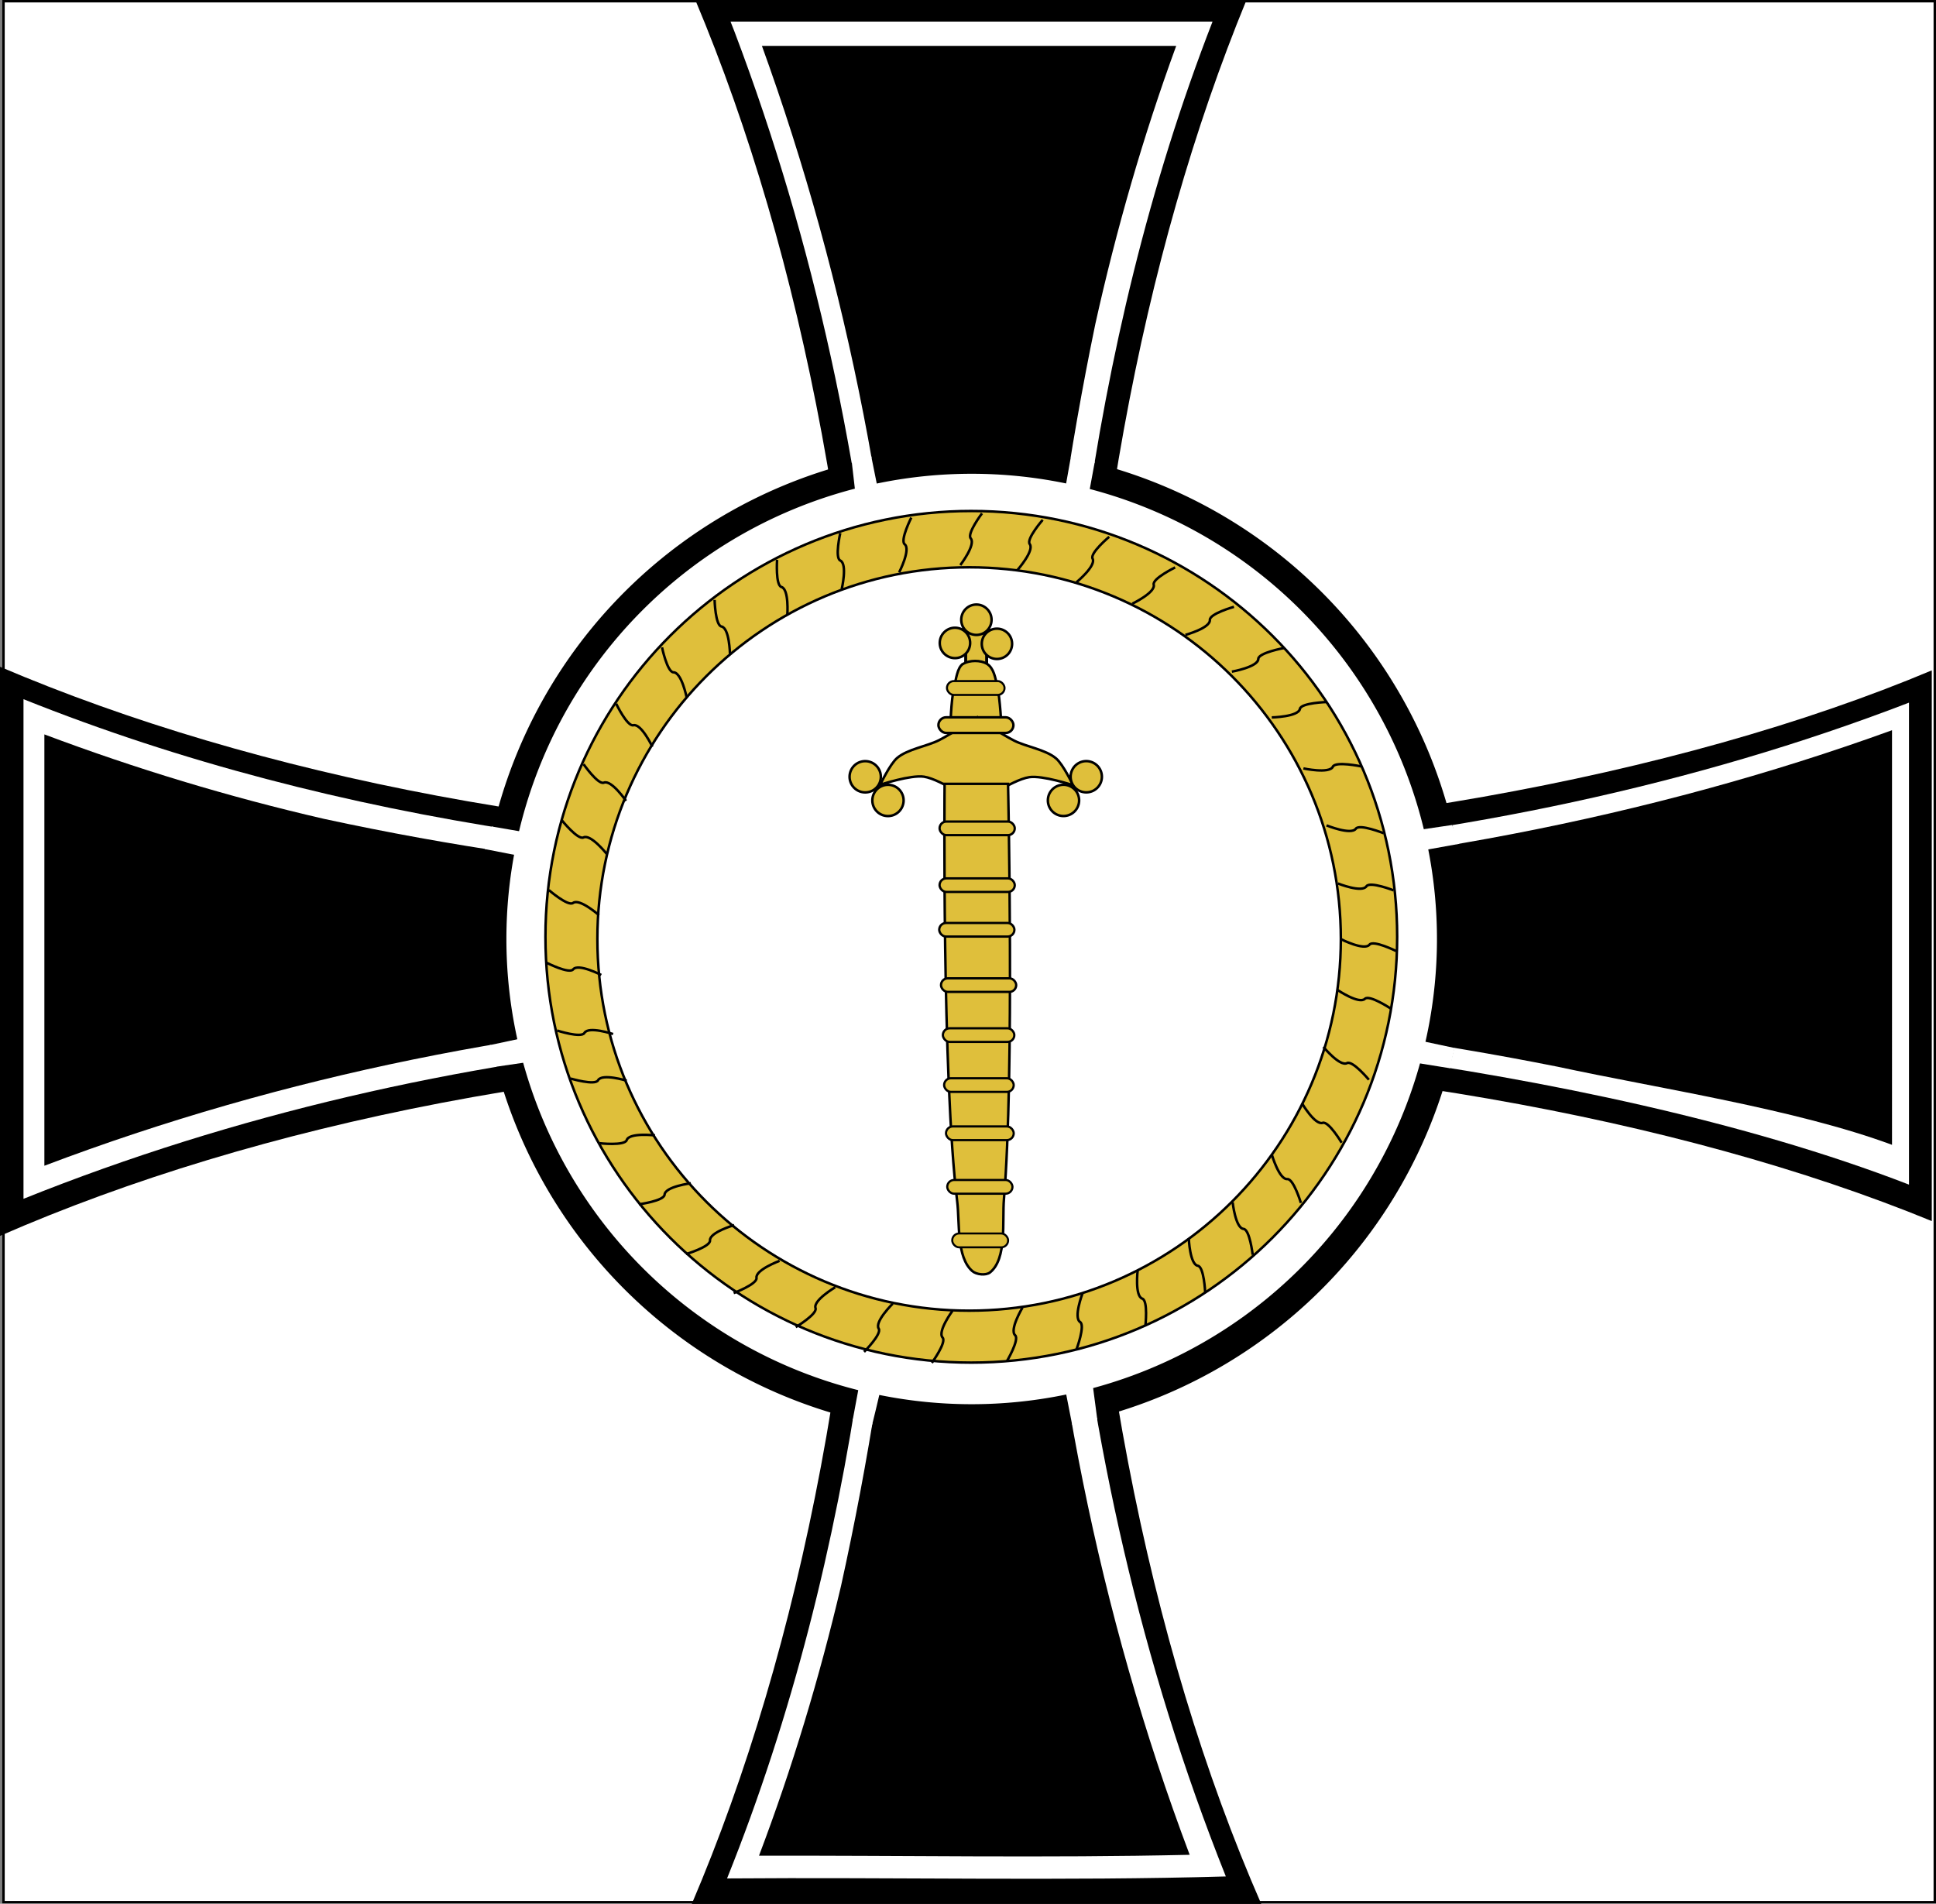 <svg xmlns="http://www.w3.org/2000/svg" width="916.962" height="901.793" version="1.0"><rect width="100%" height="100%" fill="#808080" stroke="none"/><path d="M-1239.243-512.31h914.73v900.481h-914.73v-900.48z" style="fill:#fff;fill-opacity:1;stroke:#000;stroke-width:1.151;stroke-miterlimit:4;stroke-opacity:1" transform="translate(1240.9 512.885)"/><path style="opacity:1;fill:#000;fill-opacity:1;stroke:none;stroke-width:7.2;stroke-miterlimit:4;stroke-dasharray:none;stroke-opacity:1" d="M-856.941 375.48v97.762c44.315-19.39 102.557-31.192 166.375-31.192 60.991 0 121.79 10.745 165.307 28.627v-94.555c-43.83 18.425-105.485 29.571-167.526 29.571-62.74 0-120.12-11.406-164.156-30.213z" transform="matrix(2.759 0 0 2.759 2364.155 -720.168)"/><path style="opacity:1;fill:#000;fill-opacity:1;stroke:none;stroke-width:7.2;stroke-miterlimit:4;stroke-dasharray:none;stroke-opacity:1" d="M-738.132 587.916h97.762c-19.39-44.315-31.192-102.558-31.192-166.375 0-60.992 10.745-116.92 28.627-160.437h-94.556c18.426 43.83 29.572 100.614 29.572 162.656 0 62.74-11.406 120.12-30.213 164.156z" transform="matrix(2.759 0 0 2.759 2364.155 -720.168)"/><path style="fill:#fff;fill-opacity:1;stroke:none;stroke-width:7.2;stroke-miterlimit:4;stroke-dasharray:none;stroke-opacity:1" d="M-359.715 422.621c72.722-29.194 153.495-34.528 230.75-24.562 30.056 4.14 64.613 11.155 92.932 22.125v-82.75c-74.117 28.535-160.866 33.255-239.026 21.968-28.955-4.447-57.47-11.67-84.656-22.562v85.781z" transform="matrix(2.759 0 0 2.759 1003.58 -598.135)"/><path style="fill:#fff;fill-opacity:1;stroke:none;stroke-width:7.2;stroke-miterlimit:4;stroke-dasharray:none;stroke-opacity:1" d="M-237.652 222.246c27.581 72.804 32.402 153.048 21.647 229.792-4.4 29.852-11.691 59.272-22.929 87.27 28.362-.229 58.159.46 85.625-.343-29.108-72.892-34.43-153.825-24.28-231.219 4.13-29.77 11.118-59.248 22-87.25h-82.75l.365.93.322.82z" transform="matrix(2.759 0 0 2.759 1003.58 -598.135)"/><path d="M-1219.883 39.326c227.226-86.125 479.833-94.165 716.779-46.9 47.8 10.3 112.575 20.052 158.333 36.99V-166.98c-230.813 83.748-503.732 93.762-742.688 41.982-45.02-10.371-89.176-23.743-132.424-40.003V39.326z" style="fill:#000;fill-opacity:1;stroke:none;stroke-width:7.2;stroke-miterlimit:4;stroke-dasharray:none;stroke-opacity:1" transform="translate(1240.9 512.885)"/><path d="M-876.58-481.489c80.882 229.723 86.347 483.069 34.013 719.892-10.217 43.406-23.048 86.06-38.842 127.758 67.993-.182 135.998 1.125 203.981-.43-86.747-230.04-94.257-485.678-44.673-725.184 9.924-44.719 22.595-88.761 38.293-131.692h-196.221l3.448 9.656z" style="fill:#000;fill-opacity:1;stroke:none;stroke-width:7.2;stroke-miterlimit:4;stroke-dasharray:none;stroke-opacity:1" transform="translate(1240.9 512.885)"/><path transform="matrix(1.058 0 0 1.058 1642.898 317.559)" d="M-897.015 121.002a220.213 220.213 0 1 1-440.427 0 220.213 220.213 0 1 1 440.427 0z" style="fill:#000;fill-opacity:1;stroke:#000;stroke-width:1;stroke-miterlimit:4;stroke-dasharray:none;stroke-opacity:1"/><path transform="matrix(1.003 0 0 1.003 1580.804 323.434)" d="M-897.015 121.002a220.213 220.213 0 1 1-440.427 0 220.213 220.213 0 1 1 440.427 0z" style="fill:#fff;fill-opacity:1;stroke:#000;stroke-width:1;stroke-miterlimit:4;stroke-dasharray:none;stroke-opacity:1"/><g style="fill:#dfbf3b;fill-opacity:1"><path d="M-855.969 111.188c-94.037 0-170.343 76.306-170.343 170.343 0 94.037 76.306 170.375 170.343 170.375 94.037 0 170.375-76.338 170.375-170.375s-76.338-170.344-170.375-170.344zm-.843 22.53c82.083 0 148.687 66.605 148.687 148.688 0 82.084-66.604 148.719-148.688 148.719-82.083 0-148.718-66.635-148.718-148.719 0-82.083 66.635-148.687 148.718-148.687z" style="fill:#dfbf3b;fill-opacity:1;stroke:#000;stroke-width:1;stroke-miterlimit:4;stroke-dasharray:none;stroke-opacity:1" transform="matrix(1.184 0 0 1.184 1473.493 110.41)"/><g style="fill:#dfbf3b;fill-opacity:1"><g style="fill:#dfbf3b;fill-opacity:1"><path d="M-835.466 429.882s-5.337 8.869-2.951 11.08c1.835 1.7-3.349 10.459-3.349 10.459M-811.479 424.247s-3.678 9.675-.938 11.427c2.108 1.348-1.439 10.888-1.439 10.888M-789.402 414.998s-1.23 10.278 1.853 11.315c2.371.798 1.236 10.913 1.236 10.913M-768.944 402.279s.402 10.343 3.61 10.882c2.466.416 2.936 10.583 2.936 10.583" style="fill:#dfbf3b;fill-opacity:1;fill-rule:evenodd;stroke:#000;stroke-width:1px;stroke-linecap:butt;stroke-linejoin:miter;stroke-opacity:1" transform="matrix(1.184 0 0 1.184 1473.493 110.41)"/></g><g style="fill:#dfbf3b;fill-opacity:1"><path d="M-835.466 429.882s-5.337 8.869-2.951 11.08c1.835 1.7-3.349 10.459-3.349 10.459M-811.479 424.247s-3.678 9.675-.938 11.427c2.108 1.348-1.439 10.888-1.439 10.888M-789.402 414.998s-1.23 10.278 1.853 11.315c2.371.798 1.236 10.913 1.236 10.913M-768.944 402.279s.402 10.343 3.61 10.882c2.466.416 2.936 10.583 2.936 10.583" style="fill:#dfbf3b;fill-opacity:1;fill-rule:evenodd;stroke:#000;stroke-width:1px;stroke-linecap:butt;stroke-linejoin:miter;stroke-opacity:1" transform="matrix(.943 -.716 .716 .943 1063.887 -434.003)"/></g></g><g style="fill:#dfbf3b;fill-opacity:1"><g style="fill:#dfbf3b;fill-opacity:1"><path d="M-835.466 429.882s-5.337 8.869-2.951 11.08c1.835 1.7-3.349 10.459-3.349 10.459M-811.479 424.247s-3.678 9.675-.938 11.427c2.108 1.348-1.439 10.888-1.439 10.888M-789.402 414.998s-1.23 10.278 1.853 11.315c2.371.798 1.236 10.913 1.236 10.913M-768.944 402.279s.402 10.343 3.61 10.882c2.466.416 2.936 10.583 2.936 10.583" style="fill:#dfbf3b;fill-opacity:1;fill-rule:evenodd;stroke:#000;stroke-width:1px;stroke-linecap:butt;stroke-linejoin:miter;stroke-opacity:1" transform="scale(1.184) rotate(75.884 -293.975 1127.69)"/></g><g style="fill:#dfbf3b;fill-opacity:1"><path d="M-835.466 429.882s-5.337 8.869-2.951 11.08c1.835 1.7-3.349 10.459-3.349 10.459M-811.479 424.247s-3.678 9.675-.938 11.427c2.108 1.348-1.439 10.888-1.439 10.888M-789.402 414.998s-1.23 10.278 1.853 11.315c2.371.798 1.236 10.913 1.236 10.913M-768.944 402.279s.402 10.343 3.61 10.882c2.466.416 2.936 10.583 2.936 10.583" style="fill:#dfbf3b;fill-opacity:1;fill-rule:evenodd;stroke:#000;stroke-width:1px;stroke-linecap:butt;stroke-linejoin:miter;stroke-opacity:1" transform="matrix(.925 .739 -.739 .925 1459.717 817.032)"/></g></g><g style="fill:#dfbf3b;fill-opacity:1"><g style="fill:#dfbf3b;fill-opacity:1"><g style="fill:#dfbf3b;fill-opacity:1"><path style="fill:#dfbf3b;fill-opacity:1;fill-rule:evenodd;stroke:#000;stroke-width:1px;stroke-linecap:butt;stroke-linejoin:miter;stroke-opacity:1" d="M-835.466 429.882s-5.337 8.869-2.951 11.08c1.835 1.7-3.349 10.459-3.349 10.459M-811.479 424.247s-3.678 9.675-.938 11.427c2.108 1.348-1.439 10.888-1.439 10.888M-789.402 414.998s-1.23 10.278 1.853 11.315c2.371.798 1.236 10.913 1.236 10.913M-768.944 402.279s.402 10.343 3.61 10.882c2.466.416 2.936 10.583 2.936 10.583" transform="matrix(-1.002 .631 -.631 -1.002 -220.142 1267.656)"/></g><g style="fill:#dfbf3b;fill-opacity:1"><path style="fill:#dfbf3b;fill-opacity:1;fill-rule:evenodd;stroke:#000;stroke-width:1px;stroke-linecap:butt;stroke-linejoin:miter;stroke-opacity:1" d="M-835.466 429.882s-5.337 8.869-2.951 11.08c1.835 1.7-3.349 10.459-3.349 10.459M-811.479 424.247s-3.678 9.675-.938 11.427c2.108 1.348-1.439 10.888-1.439 10.888M-789.402 414.998s-1.23 10.278 1.853 11.315c2.371.798 1.236 10.913 1.236 10.913M-768.944 402.279s.402 10.343 3.61 10.882c2.466.416 2.936 10.583 2.936 10.583" transform="matrix(-.416 1.109 -1.109 -.416 416.617 1509.938)"/></g></g><g style="fill:#dfbf3b;fill-opacity:1"><g style="fill:#dfbf3b;fill-opacity:1"><path style="fill:#dfbf3b;fill-opacity:1;fill-rule:evenodd;stroke:#000;stroke-width:1px;stroke-linecap:butt;stroke-linejoin:miter;stroke-opacity:1" d="M-835.466 429.882s-5.337 8.869-2.951 11.08c1.835 1.7-3.349 10.459-3.349 10.459M-811.479 424.247s-3.678 9.675-.938 11.427c2.108 1.348-1.439 10.888-1.439 10.888M-789.402 414.998s-1.23 10.278 1.853 11.315c2.371.798 1.236 10.913 1.236 10.913M-768.944 402.279s.402 10.343 3.61 10.882c2.466.416 2.936 10.583 2.936 10.583" transform="scale(-1.184) rotate(43.672 198.539 538.73)"/></g><g style="fill:#dfbf3b;fill-opacity:1"><path style="fill:#dfbf3b;fill-opacity:1;fill-rule:evenodd;stroke:#000;stroke-width:1px;stroke-linecap:butt;stroke-linejoin:miter;stroke-opacity:1" d="M-835.466 429.882s-5.337 8.869-2.951 11.08c1.835 1.7-3.349 10.459-3.349 10.459M-811.479 424.247s-3.678 9.675-.938 11.427c2.108 1.348-1.439 10.888-1.439 10.888M-789.402 414.998s-1.23 10.278 1.853 11.315c2.371.798 1.236 10.913 1.236 10.913M-768.944 402.279s.402 10.343 3.61 10.882c2.466.416 2.936 10.583 2.936 10.583" transform="scale(-1.184) rotate(6.44 5220.117 4112.94)"/></g></g></g><g style="fill:#dfbf3b;fill-opacity:1"><path style="fill:#dfbf3b;fill-opacity:1;fill-rule:evenodd;stroke:#000;stroke-width:1px;stroke-linecap:butt;stroke-linejoin:miter;stroke-opacity:1" d="M-835.466 429.882s-5.337 8.869-2.951 11.08c1.835 1.7-3.349 10.459-3.349 10.459M-811.479 424.247s-3.678 9.675-.938 11.427c2.108 1.348-1.439 10.888-1.439 10.888M-789.402 414.998s-1.23 10.278 1.853 11.315c2.371.798 1.236 10.913 1.236 10.913M-768.944 402.279s.402 10.343 3.61 10.882c2.466.416 2.936 10.583 2.936 10.583" transform="matrix(-.173 -1.164 1.207 -.167 -35.112 -509.716)"/></g><path d="M-709.413 302.85s8.589 5.778 10.917 3.506c1.79-1.747 10.277 3.872 10.277 3.872M-707.934 282.562s9.239 4.668 11.267 2.125c1.56-1.956 10.678 2.566 10.678 2.566M-709.301 260.215s9.612 3.839 11.41 1.128c1.382-2.085 10.862 1.62 10.862 1.62" style="fill:#dfbf3b;fill-opacity:1;fill-rule:evenodd;stroke:#000;stroke-width:1px;stroke-linecap:butt;stroke-linejoin:miter;stroke-opacity:1" transform="matrix(1.184 0 0 1.184 1473.493 110.41)"/></g><g transform="translate(1550.673 343.179)"><path style="fill:#dfbf3b;fill-opacity:1;stroke:#000;stroke-width:1.405;stroke-miterlimit:4;stroke-dasharray:none;stroke-opacity:1" d="M-1093.285-45.595h9.927v18.867h-9.927z"/><path d="M-1094.489-28.732c-2.815 1.607-3.409 7.63-4.202 10.772-1.585 6.278-1.892 20.095-1.892 20.095h24.313s-.722-14.827-2.104-20.497c-.914-3.748-1.576-8.366-4.873-10.37-3.035-1.845-8.157-1.76-11.242 0z" style="fill:#dfbf3b;fill-opacity:1;fill-rule:evenodd;stroke:#000;stroke-width:1.184px;stroke-linecap:butt;stroke-linejoin:miter;stroke-opacity:1"/><path d="M-1088.216-56.809c-3.967 0-7.177 3.247-7.177 7.215a7.173 7.173 0 0 0 7.177 7.178 7.173 7.173 0 0 0 7.178-7.178c0-3.968-3.21-7.215-7.178-7.215zm-10.137 10.989c-3.968 0-7.215 3.247-7.215 7.214 0 3.968 3.247 7.178 7.215 7.178a7.173 7.173 0 0 0 7.178-7.178c0-3.967-3.21-7.214-7.178-7.214zm19.868.444a7.173 7.173 0 0 0-7.178 7.177 7.173 7.173 0 0 0 7.178 7.178 7.173 7.173 0 0 0 7.178-7.178 7.173 7.173 0 0 0-7.178-7.177z" style="fill:#dfbf3b;fill-opacity:1;stroke:#000;stroke-width:1.184;stroke-miterlimit:4;stroke-dasharray:none;stroke-opacity:1"/><path d="M-1088.11-3.156s-12.23 7.776-17.759 10.582c-5.778 2.932-14.93 4.24-19.868 8.435-3.433 2.917-8.029 12.69-8.029 12.69s14.472-4.761 20.72-3.81c8.358 1.272 24.936 13.134 24.936 13.134v.185s16.579-11.825 24.937-13.097c6.248-.951 20.719 3.81 20.719 3.81s-4.596-9.773-8.029-12.69c-4.937-4.195-14.09-5.503-19.868-8.435-5.529-2.806-17.759-10.582-17.759-10.582v-.222z" style="fill:#dfbf3b;fill-opacity:1;fill-rule:evenodd;stroke:#000;stroke-width:1.184px;stroke-linecap:butt;stroke-linejoin:miter;stroke-opacity:1"/><path d="M-1103.279 28.135s-1.28 138.97 5.98 197.932c1.234 10.023-.459 26.278 7.176 32.889 1.903 1.648 6.4 2.164 8.371.598 8.105-6.44 5.706-24.368 6.578-34.683 5.003-59.173 1.944-196.736 1.944-196.736h-30.049z" style="fill:#dfbf3b;fill-opacity:1;fill-rule:evenodd;stroke:#000;stroke-width:1.184px;stroke-linecap:butt;stroke-linejoin:miter;stroke-opacity:1"/><g style="fill:#dfbf3b;fill-opacity:1"><path style="fill:#dfbf3b;fill-opacity:1;stroke:#000;stroke-width:1;stroke-miterlimit:4;stroke-dasharray:none;stroke-opacity:1" d="M-1405 45.398a6.25 6.25 0 1 1-12.5 0 6.25 6.25 0 1 1 12.5 0z" transform="matrix(1.184 0 0 1.184 623.958 -17.786)"/><path style="fill:#dfbf3b;fill-opacity:1;stroke:#000;stroke-width:1;stroke-miterlimit:4;stroke-dasharray:none;stroke-opacity:1" d="M-1405 45.398a6.25 6.25 0 1 1-12.5 0 6.25 6.25 0 1 1 12.5 0z" transform="matrix(1.184 0 0 1.184 634.74 -28.991)"/></g><g style="fill:#dfbf3b;fill-opacity:1"><path style="fill:#dfbf3b;fill-opacity:1;stroke:#000;stroke-width:1;stroke-miterlimit:4;stroke-dasharray:none;stroke-opacity:1" d="M-1405 45.398a6.25 6.25 0 1 1-12.5 0 6.25 6.25 0 1 1 12.5 0z" transform="matrix(-1.184 0 0 1.184 -2801.016 -17.768)"/><path style="fill:#dfbf3b;fill-opacity:1;stroke:#000;stroke-width:1;stroke-miterlimit:4;stroke-dasharray:none;stroke-opacity:1" d="M-1405 45.398a6.25 6.25 0 1 1-12.5 0 6.25 6.25 0 1 1 12.5 0z" transform="matrix(-1.184 0 0 1.184 -2811.798 -28.973)"/></g><rect ry="3.707" y="-3.393" x="-1106.207" height="7.415" width="35.533" style="fill:#dfbf3b;fill-opacity:1;stroke:#000;stroke-width:1.169;stroke-miterlimit:4;stroke-dasharray:none;stroke-opacity:1"/><rect ry="3.218" y="45.991" x="-1105.658" height="6.436" width="35.612" style="fill:#dfbf3b;fill-opacity:1;stroke:#000;stroke-width:1.09;stroke-miterlimit:4;stroke-dasharray:none;stroke-opacity:1"/><rect ry="3.218" y="72.9" x="-1105.658" height="6.436" width="35.612" style="fill:#dfbf3b;fill-opacity:1;stroke:#000;stroke-width:1.09;stroke-miterlimit:4;stroke-dasharray:none;stroke-opacity:1"/><rect ry="3.218" y="94.032" x="-1105.824" height="6.436" width="35.612" style="fill:#dfbf3b;fill-opacity:1;stroke:#000;stroke-width:1.09;stroke-miterlimit:4;stroke-dasharray:none;stroke-opacity:1"/><rect ry="3.218" y="120.248" x="-1104.978" height="6.436" width="35.612" style="fill:#dfbf3b;fill-opacity:1;stroke:#000;stroke-width:1.09;stroke-miterlimit:4;stroke-dasharray:none;stroke-opacity:1"/><rect ry="3.231" y="143.914" x="-1104.094" height="6.462" width="33.843" style="fill:#dfbf3b;fill-opacity:1;stroke:#000;stroke-width:1.065;stroke-miterlimit:4;stroke-dasharray:none;stroke-opacity:1"/><rect ry="3.237" y="167.586" x="-1103.503" height="6.475" width="32.959" style="fill:#dfbf3b;fill-opacity:1;stroke:#000;stroke-width:1.052;stroke-miterlimit:4;stroke-dasharray:none;stroke-opacity:1"/><rect ry="3.244" y="190.413" x="-1102.613" height="6.488" width="32.076" style="fill:#dfbf3b;fill-opacity:1;stroke:#000;stroke-width:1.039;stroke-miterlimit:4;stroke-dasharray:none;stroke-opacity:1"/><rect ry="3.253" y="215.774" x="-1102.024" height="6.506" width="30.898" style="fill:#dfbf3b;fill-opacity:1;stroke:#000;stroke-width:1.021;stroke-miterlimit:4;stroke-dasharray:none;stroke-opacity:1"/><rect ry="3.288" y="241.109" x="-1099.668" height="6.576" width="26.483" style="fill:#dfbf3b;fill-opacity:1;stroke:#000;stroke-width:.95;stroke-miterlimit:4;stroke-dasharray:none;stroke-opacity:1"/><rect ry="3.281" y="-20.557" x="-1102.163" height="6.563" width="27.282" style="fill:#dfbf3b;fill-opacity:1;stroke:#000;stroke-width:.964;stroke-miterlimit:4;stroke-dasharray:none;stroke-opacity:1"/></g><path d="m-733.714-296.38-2.462 13.826 11.238 2.336 2.588-14.016-11.364-2.147zM-837.479-294.111l1.518 13.08 10.446-2.187-2.723-13.527-9.24 2.634zM-1007.97-121.372l13.826 2.38-2.399 11.194-14.773-2.895 3.346-10.679zM-1006.72-7.46l13.929-2.043-2.724-11.17-13.616 2.906 2.411 10.308zM-837.064 159.958l2.737-14.724 10.038 2.079s-3.78 16.152-3.954 16.109c-.174-.043-8.734-3.421-8.82-3.464zM-733.1 161.95l-3.023-15.417 12.88-2.555 2.06 15.59-11.917 2.382zM-554.146-6.859l-15.616-2.51 2.45-10.35 15.37 3.262-2.204 9.598zM-553.108-122.088l-15 2.217 2.374 9.594 16.001-2.888-3.375-8.923z" style="fill:#fff;fill-rule:evenodd;stroke:none;stroke-width:1px;stroke-linecap:butt;stroke-linejoin:miter;stroke-opacity:1" transform="translate(1240.9 512.885)"/></svg>